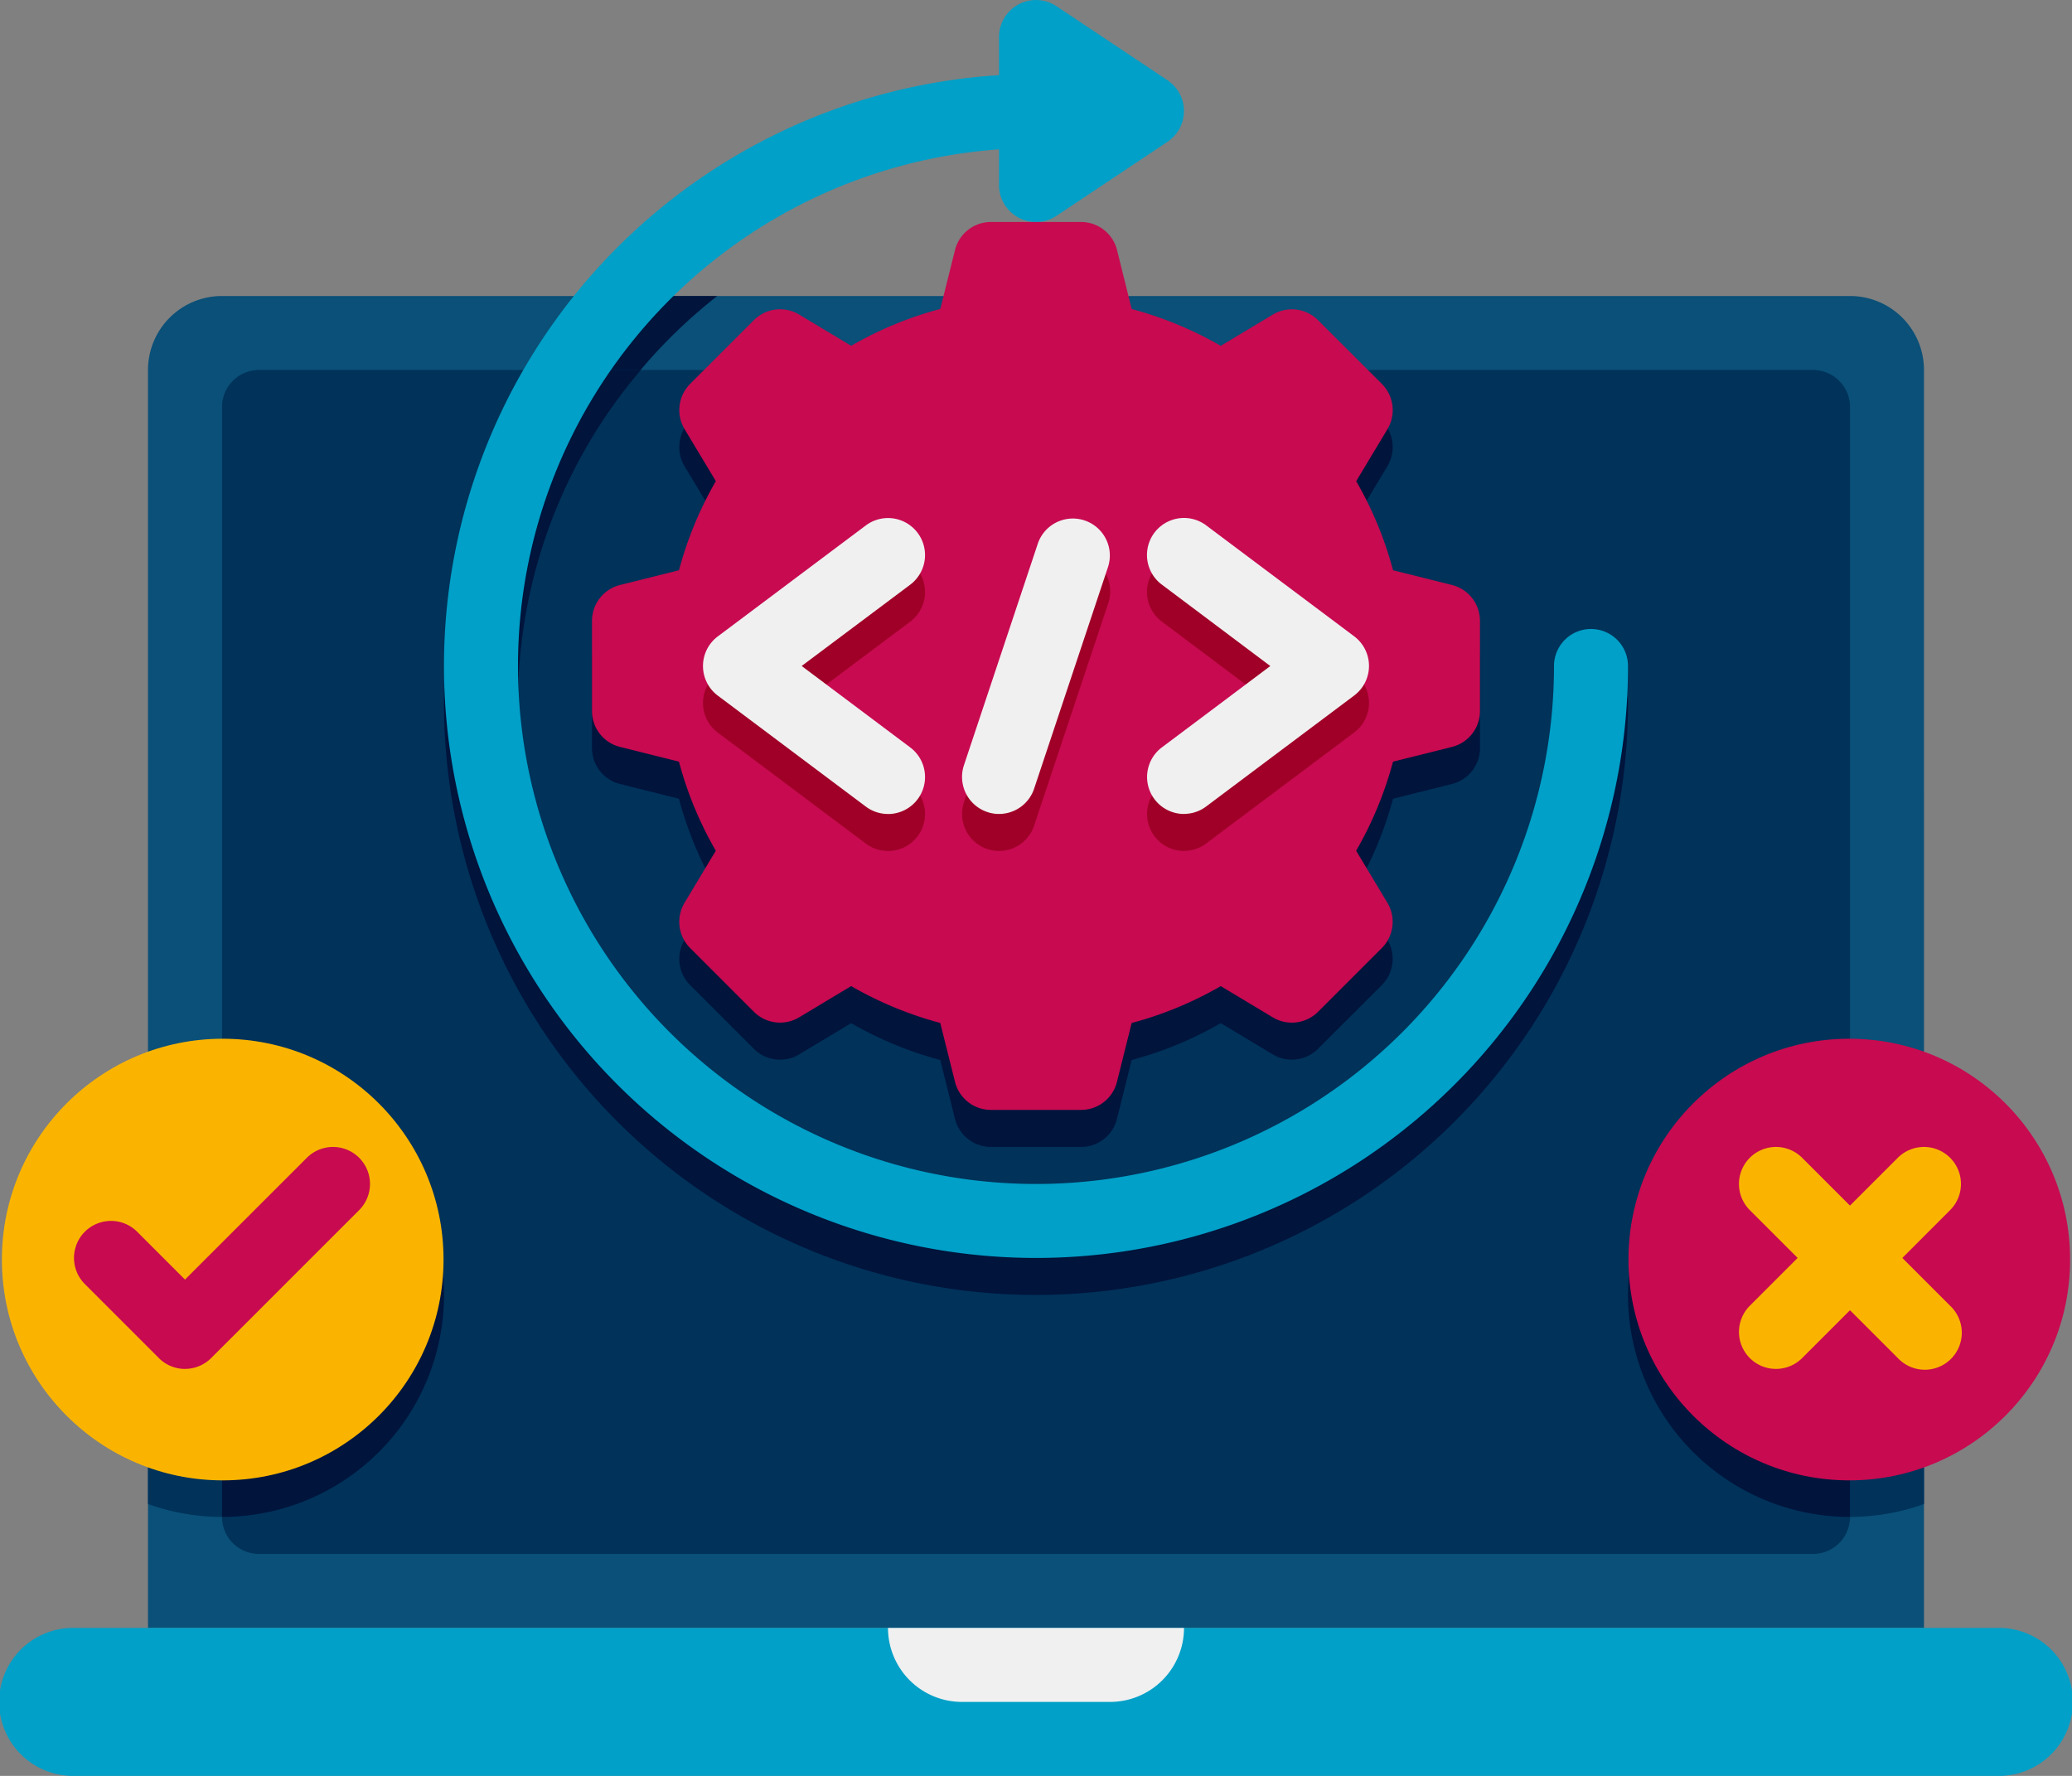 <svg xmlns="http://www.w3.org/2000/svg" width="192.35" height="164.874" viewBox="0 0 192.35 164.874">
  <rect x="0" y="0" width="192.35" height="164.874" fill="#808080" stroke="none"/>
  <g id="Icons" transform="translate(-4 -7.999)">
    <g id="Group_13001" data-name="Group 13001" transform="translate(4 7.999)">
      <g id="Group_12976" data-name="Group 12976" transform="translate(0 27.481)">
        <g id="Group_12952" data-name="Group 12952" transform="translate(13.739 0)">
          <g id="Group_12951" data-name="Group 12951">
            <path id="Path_53307" data-name="Path 53307" d="M172.871,139.654H8V22.87A6.868,6.868,0,0,1,14.87,16H166a6.868,6.868,0,0,1,6.87,6.87Z" transform="translate(-8 -16)" fill="#0a5078"/>
          </g>
        </g>
        <g id="Group_12954" data-name="Group 12954" transform="translate(41.218)">
          <g id="Group_12953" data-name="Group 12953">
            <path id="Path_53308" data-name="Path 53308" d="M16,53.783A54.621,54.621,0,0,1,31.137,16H41.366a48.048,48.048,0,1,0,77.679,37.783,3.435,3.435,0,0,1,6.87,0A54.957,54.957,0,0,1,16,53.783ZM62.068,20.637A33.957,33.957,0,0,0,53.8,24.058l-4.829-2.9a3.44,3.44,0,0,0-4.2.515L38.848,27.6a3.439,3.439,0,0,0-.515,4.2l2.9,4.829a34.23,34.23,0,0,0-3.421,8.271l-5.472,1.367a3.439,3.439,0,0,0-2.6,3.335V57.97a3.432,3.432,0,0,0,2.6,3.332l5.472,1.367a33.958,33.958,0,0,0,3.421,8.271l-2.9,4.829a3.44,3.44,0,0,0,.515,4.2l5.922,5.922a3.439,3.439,0,0,0,4.2.515L53.8,83.5a34.23,34.23,0,0,0,8.271,3.421L63.435,92.4A3.438,3.438,0,0,0,66.77,95h8.374a3.432,3.432,0,0,0,3.332-2.6l1.367-5.472A33.958,33.958,0,0,0,88.114,83.5l4.829,2.9a3.44,3.44,0,0,0,4.2-.515l5.922-5.922a3.439,3.439,0,0,0,.515-4.2l-2.9-4.829a34.23,34.23,0,0,0,3.421-8.271l5.472-1.367a3.432,3.432,0,0,0,2.6-3.332V49.6a3.432,3.432,0,0,0-2.6-3.332L104.1,44.9a33.958,33.958,0,0,0-3.421-8.271l2.9-4.829a3.44,3.44,0,0,0-.515-4.2l-5.922-5.922a3.439,3.439,0,0,0-4.2-.515l-4.829,2.9a34.23,34.23,0,0,0-8.271-3.421L78.686,16H63.229Z" transform="translate(-16 -16)" fill="#00143c"/>
          </g>
        </g>
        <g id="Group_12959" data-name="Group 12959" transform="translate(13.739 72.131)">
          <g id="Group_12956" data-name="Group 12956">
            <g id="Group_12955" data-name="Group 12955">
              <path id="Path_53309" data-name="Path 53309" d="M8,38.2v38.82A20.609,20.609,0,1,0,8,38.2Z" transform="translate(-8 -37)" fill="#00325a"/>
            </g>
          </g>
          <g id="Group_12958" data-name="Group 12958" transform="translate(137.393)">
            <g id="Group_12957" data-name="Group 12957">
              <path id="Path_53310" data-name="Path 53310" d="M75.479,38.2a20.609,20.609,0,1,0,0,38.82Z" transform="translate(-48 -37)" fill="#00325a"/>
            </g>
          </g>
        </g>
        <g id="Group_12961" data-name="Group 12961" transform="translate(20.609 6.87)">
          <g id="Group_12960" data-name="Group 12960">
            <path id="Path_53311" data-name="Path 53311" d="M157.7,127.914H13.435A3.436,3.436,0,0,1,10,124.479V21.435A3.436,3.436,0,0,1,13.435,18H157.7a3.436,3.436,0,0,1,3.435,3.435V124.479A3.436,3.436,0,0,1,157.7,127.914Z" transform="translate(-10 -18)" fill="#00325a"/>
          </g>
        </g>
        <g id="Group_12966" data-name="Group 12966" transform="translate(41.218 6.87)">
          <g id="Group_12963" data-name="Group 12963" transform="translate(13.739)">
            <g id="Group_12962" data-name="Group 12962">
              <path id="Path_53312" data-name="Path 53312" d="M78.375,19.188c-.773-.447-1.6-.8-2.408-1.188h-29.5c-.811.385-1.635.742-2.408,1.188L42.079,18h-8.24l-4.73,4.73a3.439,3.439,0,0,0-.515,4.2l2.9,4.829a34.23,34.23,0,0,0-3.421,8.271L22.6,41.395A3.432,3.432,0,0,0,20,44.726V53.1a3.432,3.432,0,0,0,2.6,3.332L28.072,57.8a33.958,33.958,0,0,0,3.421,8.271l-2.9,4.829a3.44,3.44,0,0,0,.515,4.2l5.922,5.922a3.439,3.439,0,0,0,4.2.515l4.829-2.9a34.23,34.23,0,0,0,8.271,3.421L53.7,87.528a3.438,3.438,0,0,0,3.335,2.6H65.4a3.432,3.432,0,0,0,3.332-2.6L70.1,82.056a33.958,33.958,0,0,0,8.271-3.421l4.829,2.9a3.44,3.44,0,0,0,4.2-.515L93.323,75.1a3.439,3.439,0,0,0,.515-4.2l-2.9-4.829A34.23,34.23,0,0,0,94.36,57.8l5.472-1.367a3.432,3.432,0,0,0,2.6-3.332V44.726a3.432,3.432,0,0,0-2.6-3.332l-5.472-1.367a33.958,33.958,0,0,0-3.421-8.271l2.9-4.829a3.44,3.44,0,0,0-.515-4.2L88.6,18h-8.24Z" transform="translate(-20 -18)" fill="#00143c"/>
            </g>
          </g>
          <g id="Group_12965" data-name="Group 12965">
            <g id="Group_12964" data-name="Group 12964">
              <path id="Path_53313" data-name="Path 53313" d="M122.479,45.479a3.434,3.434,0,0,0-3.435,3.435,48.088,48.088,0,1,1-96.175,0A47.614,47.614,0,0,1,34.273,18H25.628A54.44,54.44,0,0,0,16,48.913a54.957,54.957,0,0,0,109.914,0A3.434,3.434,0,0,0,122.479,45.479Z" transform="translate(-16 -18)" fill="#00143c"/>
            </g>
          </g>
        </g>
        <g id="Group_12971" data-name="Group 12971" transform="translate(20.609 72.131)">
          <g id="Group_12968" data-name="Group 12968">
            <g id="Group_12967" data-name="Group 12967">
              <path id="Path_53314" data-name="Path 53314" d="M30.609,57.609A20.608,20.608,0,0,0,10,37V78.218A20.608,20.608,0,0,0,30.609,57.609Z" transform="translate(-10 -37)" fill="#00143c"/>
            </g>
          </g>
          <g id="Group_12970" data-name="Group 12970" transform="translate(130.523)">
            <g id="Group_12969" data-name="Group 12969" transform="translate(0)">
              <path id="Path_53315" data-name="Path 53315" d="M48,57.609A20.608,20.608,0,0,0,68.609,78.218V37A20.608,20.608,0,0,0,48,57.609Z" transform="translate(-48 -37)" fill="#00143c"/>
            </g>
          </g>
        </g>
        <g id="Group_12973" data-name="Group 12973" transform="translate(0 123.654)">
          <g id="Group_12972" data-name="Group 12972">
            <path id="Path_53316" data-name="Path 53316" d="M189.48,52H10.87a6.87,6.87,0,1,0,0,13.739H189.48a6.87,6.87,0,1,0,0-13.739Z" transform="translate(-4 -52)" fill="#00a0c8"/>
          </g>
        </g>
        <g id="Group_12975" data-name="Group 12975" transform="translate(82.436 123.654)">
          <g id="Group_12974" data-name="Group 12974">
            <path id="Path_53317" data-name="Path 53317" d="M48.609,58.87H34.87A6.868,6.868,0,0,1,28,52H55.479A6.868,6.868,0,0,1,48.609,58.87Z" transform="translate(-28 -52)" fill="#f0f0f0"/>
          </g>
        </g>
      </g>
      <path id="Path_53318" data-name="Path 53318" d="M122.479,66.394a3.434,3.434,0,0,0-3.435,3.435A48.088,48.088,0,1,1,67.522,21.865v3.311a3.435,3.435,0,0,0,5.341,2.858l10.3-6.87a3.436,3.436,0,0,0,0-5.716l-10.3-6.87a3.436,3.436,0,0,0-5.341,2.858v3.541a54.958,54.958,0,1,0,58.392,54.851A3.434,3.434,0,0,0,122.479,66.394Z" transform="translate(25.218 -7.999)" fill="#00a0c8"/>
      <g id="Group_12978" data-name="Group 12978" transform="translate(54.957 20.611)">
        <g id="Group_12977" data-name="Group 12977">
          <path id="Path_53319" data-name="Path 53319" d="M99.836,47.7l-5.472-1.367a33.958,33.958,0,0,0-3.421-8.271l2.9-4.829a3.44,3.44,0,0,0-.515-4.2L87.4,23.113a3.439,3.439,0,0,0-4.2-.515l-4.829,2.9a34.23,34.23,0,0,0-8.271-3.421L68.74,16.6A3.438,3.438,0,0,0,65.4,14H57.031A3.432,3.432,0,0,0,53.7,16.6l-1.367,5.472a33.957,33.957,0,0,0-8.271,3.421l-4.829-2.9a3.44,3.44,0,0,0-4.2.515l-5.922,5.922a3.439,3.439,0,0,0-.515,4.2l2.9,4.829a34.23,34.23,0,0,0-3.421,8.271L22.6,47.7A3.438,3.438,0,0,0,20,51.031V59.4a3.432,3.432,0,0,0,2.6,3.332L28.072,64.1a33.957,33.957,0,0,0,3.421,8.271l-2.9,4.829a3.44,3.44,0,0,0,.515,4.2l5.922,5.922a3.439,3.439,0,0,0,4.2.515l4.829-2.9a34.23,34.23,0,0,0,8.271,3.421L53.7,93.832a3.438,3.438,0,0,0,3.335,2.6H65.4a3.432,3.432,0,0,0,3.332-2.6L70.1,88.36a33.957,33.957,0,0,0,8.271-3.421l4.829,2.9a3.44,3.44,0,0,0,4.2-.515L93.323,81.4a3.439,3.439,0,0,0,.515-4.2l-2.9-4.829A34.23,34.23,0,0,0,94.36,64.1l5.472-1.367a3.432,3.432,0,0,0,2.6-3.332V51.031a3.432,3.432,0,0,0-2.6-3.332Z" transform="translate(-20 -14)" fill="#c80a50"/>
        </g>
      </g>
      <g id="Group_12985" data-name="Group 12985" transform="translate(65.262 51.521)">
        <g id="Group_12980" data-name="Group 12980" transform="translate(0 0.003)">
          <g id="Group_12979" data-name="Group 12979">
            <path id="Path_53320" data-name="Path 53320" d="M40.171,50.479a3.422,3.422,0,0,1-2.057-.687l-13.739-10.3a3.435,3.435,0,0,1,0-5.5l13.739-10.3a3.435,3.435,0,1,1,4.122,5.5L32.161,36.74,42.238,44.3a3.435,3.435,0,0,1-2.068,6.183Z" transform="translate(-23 -23)" fill="#a00028"/>
          </g>
        </g>
        <g id="Group_12982" data-name="Group 12982" transform="translate(41.217 0.003)">
          <g id="Group_12981" data-name="Group 12981">
            <path id="Path_53321" data-name="Path 53321" d="M38.439,50.479A3.435,3.435,0,0,1,36.375,44.3L46.449,36.74,36.375,29.183a3.434,3.434,0,0,1,4.118-5.5l13.739,10.3a3.435,3.435,0,0,1,0,5.5l-13.739,10.3a3.4,3.4,0,0,1-2.054.687Z" transform="translate(-35 -23)" fill="#a00028"/>
          </g>
        </g>
        <g id="Group_12984" data-name="Group 12984" transform="translate(24.045)">
          <g id="Group_12983" data-name="Group 12983">
            <path id="Path_53322" data-name="Path 53322" d="M33.434,50.481a3.44,3.44,0,0,1-3.256-4.524l6.87-20.609a3.435,3.435,0,1,1,6.516,2.174l-6.87,20.609a3.438,3.438,0,0,1-3.26,2.349Z" transform="translate(-30 -22.999)" fill="#a00028"/>
          </g>
        </g>
      </g>
      <g id="Group_12992" data-name="Group 12992" transform="translate(65.262 48.085)">
        <g id="Group_12987" data-name="Group 12987" transform="translate(0 0.005)">
          <g id="Group_12986" data-name="Group 12986">
            <path id="Path_53323" data-name="Path 53323" d="M40.171,49.479a3.422,3.422,0,0,1-2.057-.687l-13.739-10.3a3.435,3.435,0,0,1,0-5.5l13.739-10.3a3.435,3.435,0,1,1,4.122,5.5L32.161,35.739,42.238,43.3a3.435,3.435,0,0,1-2.068,6.183Z" transform="translate(-23 -22)" fill="#f0f0f0"/>
          </g>
        </g>
        <g id="Group_12989" data-name="Group 12989" transform="translate(41.217 0.006)">
          <g id="Group_12988" data-name="Group 12988">
            <path id="Path_53324" data-name="Path 53324" d="M38.439,49.478A3.435,3.435,0,0,1,36.375,43.3l10.074-7.557L36.375,28.182a3.434,3.434,0,0,1,4.118-5.5l13.739,10.3a3.435,3.435,0,0,1,0,5.5l-13.739,10.3a3.4,3.4,0,0,1-2.054.687Z" transform="translate(-35 -22)" fill="#f0f0f0"/>
          </g>
        </g>
        <g id="Group_12991" data-name="Group 12991" transform="translate(24.045)">
          <g id="Group_12990" data-name="Group 12990">
            <path id="Path_53325" data-name="Path 53325" d="M33.434,49.482a3.44,3.44,0,0,1-3.256-4.524l6.87-20.609a3.435,3.435,0,0,1,6.516,2.174l-6.87,20.609a3.438,3.438,0,0,1-3.26,2.349Z" transform="translate(-30 -21.999)" fill="#f0f0f0"/>
          </g>
        </g>
      </g>
      <g id="Group_12997" data-name="Group 12997" transform="translate(0 96.177)">
        <g id="Group_12994" data-name="Group 12994" transform="translate(0 0)">
          <g id="Group_12993" data-name="Group 12993">
            <circle id="Ellipse_4358" data-name="Ellipse 4358" cx="20.5" cy="20.5" r="20.5" transform="translate(0.175 0.259)" fill="#fab400"/>
          </g>
        </g>
        <g id="Group_12996" data-name="Group 12996" transform="translate(6.869 10.304)">
          <g id="Group_12995" data-name="Group 12995">
            <path id="Path_53326" data-name="Path 53326" d="M16.305,59.61A3.425,3.425,0,0,1,13.877,58.6l-6.87-6.87a3.434,3.434,0,1,1,4.857-4.857l4.441,4.441L27.616,40.007a3.434,3.434,0,0,1,4.857,4.857L18.733,58.6a3.425,3.425,0,0,1-2.428,1.006Z" transform="translate(-6 -39)" fill="#c80a50"/>
          </g>
        </g>
      </g>
      <g id="Group_13000" data-name="Group 13000" transform="translate(151.132 96.177)">
        <g id="Group_12999" data-name="Group 12999" transform="translate(0 0)">
          <g id="Group_12998" data-name="Group 12998">
            <circle id="Ellipse_4359" data-name="Ellipse 4359" cx="20.5" cy="20.5" r="20.5" transform="translate(0.043 0.259)" fill="#c80a50"/>
          </g>
        </g>
        <path id="Path_53327" data-name="Path 53327" d="M66.162,49.305,70.6,44.864a3.434,3.434,0,0,0-4.857-4.857l-4.441,4.441-4.441-4.441a3.434,3.434,0,0,0-4.857,4.857l4.441,4.441-4.441,4.441A3.434,3.434,0,1,0,56.864,58.6l4.441-4.441L65.746,58.6A3.434,3.434,0,1,0,70.6,53.746Z" transform="translate(-40.696 -28.696)" fill="#fab400"/>
      </g>
    </g>
  </g>
</svg>
